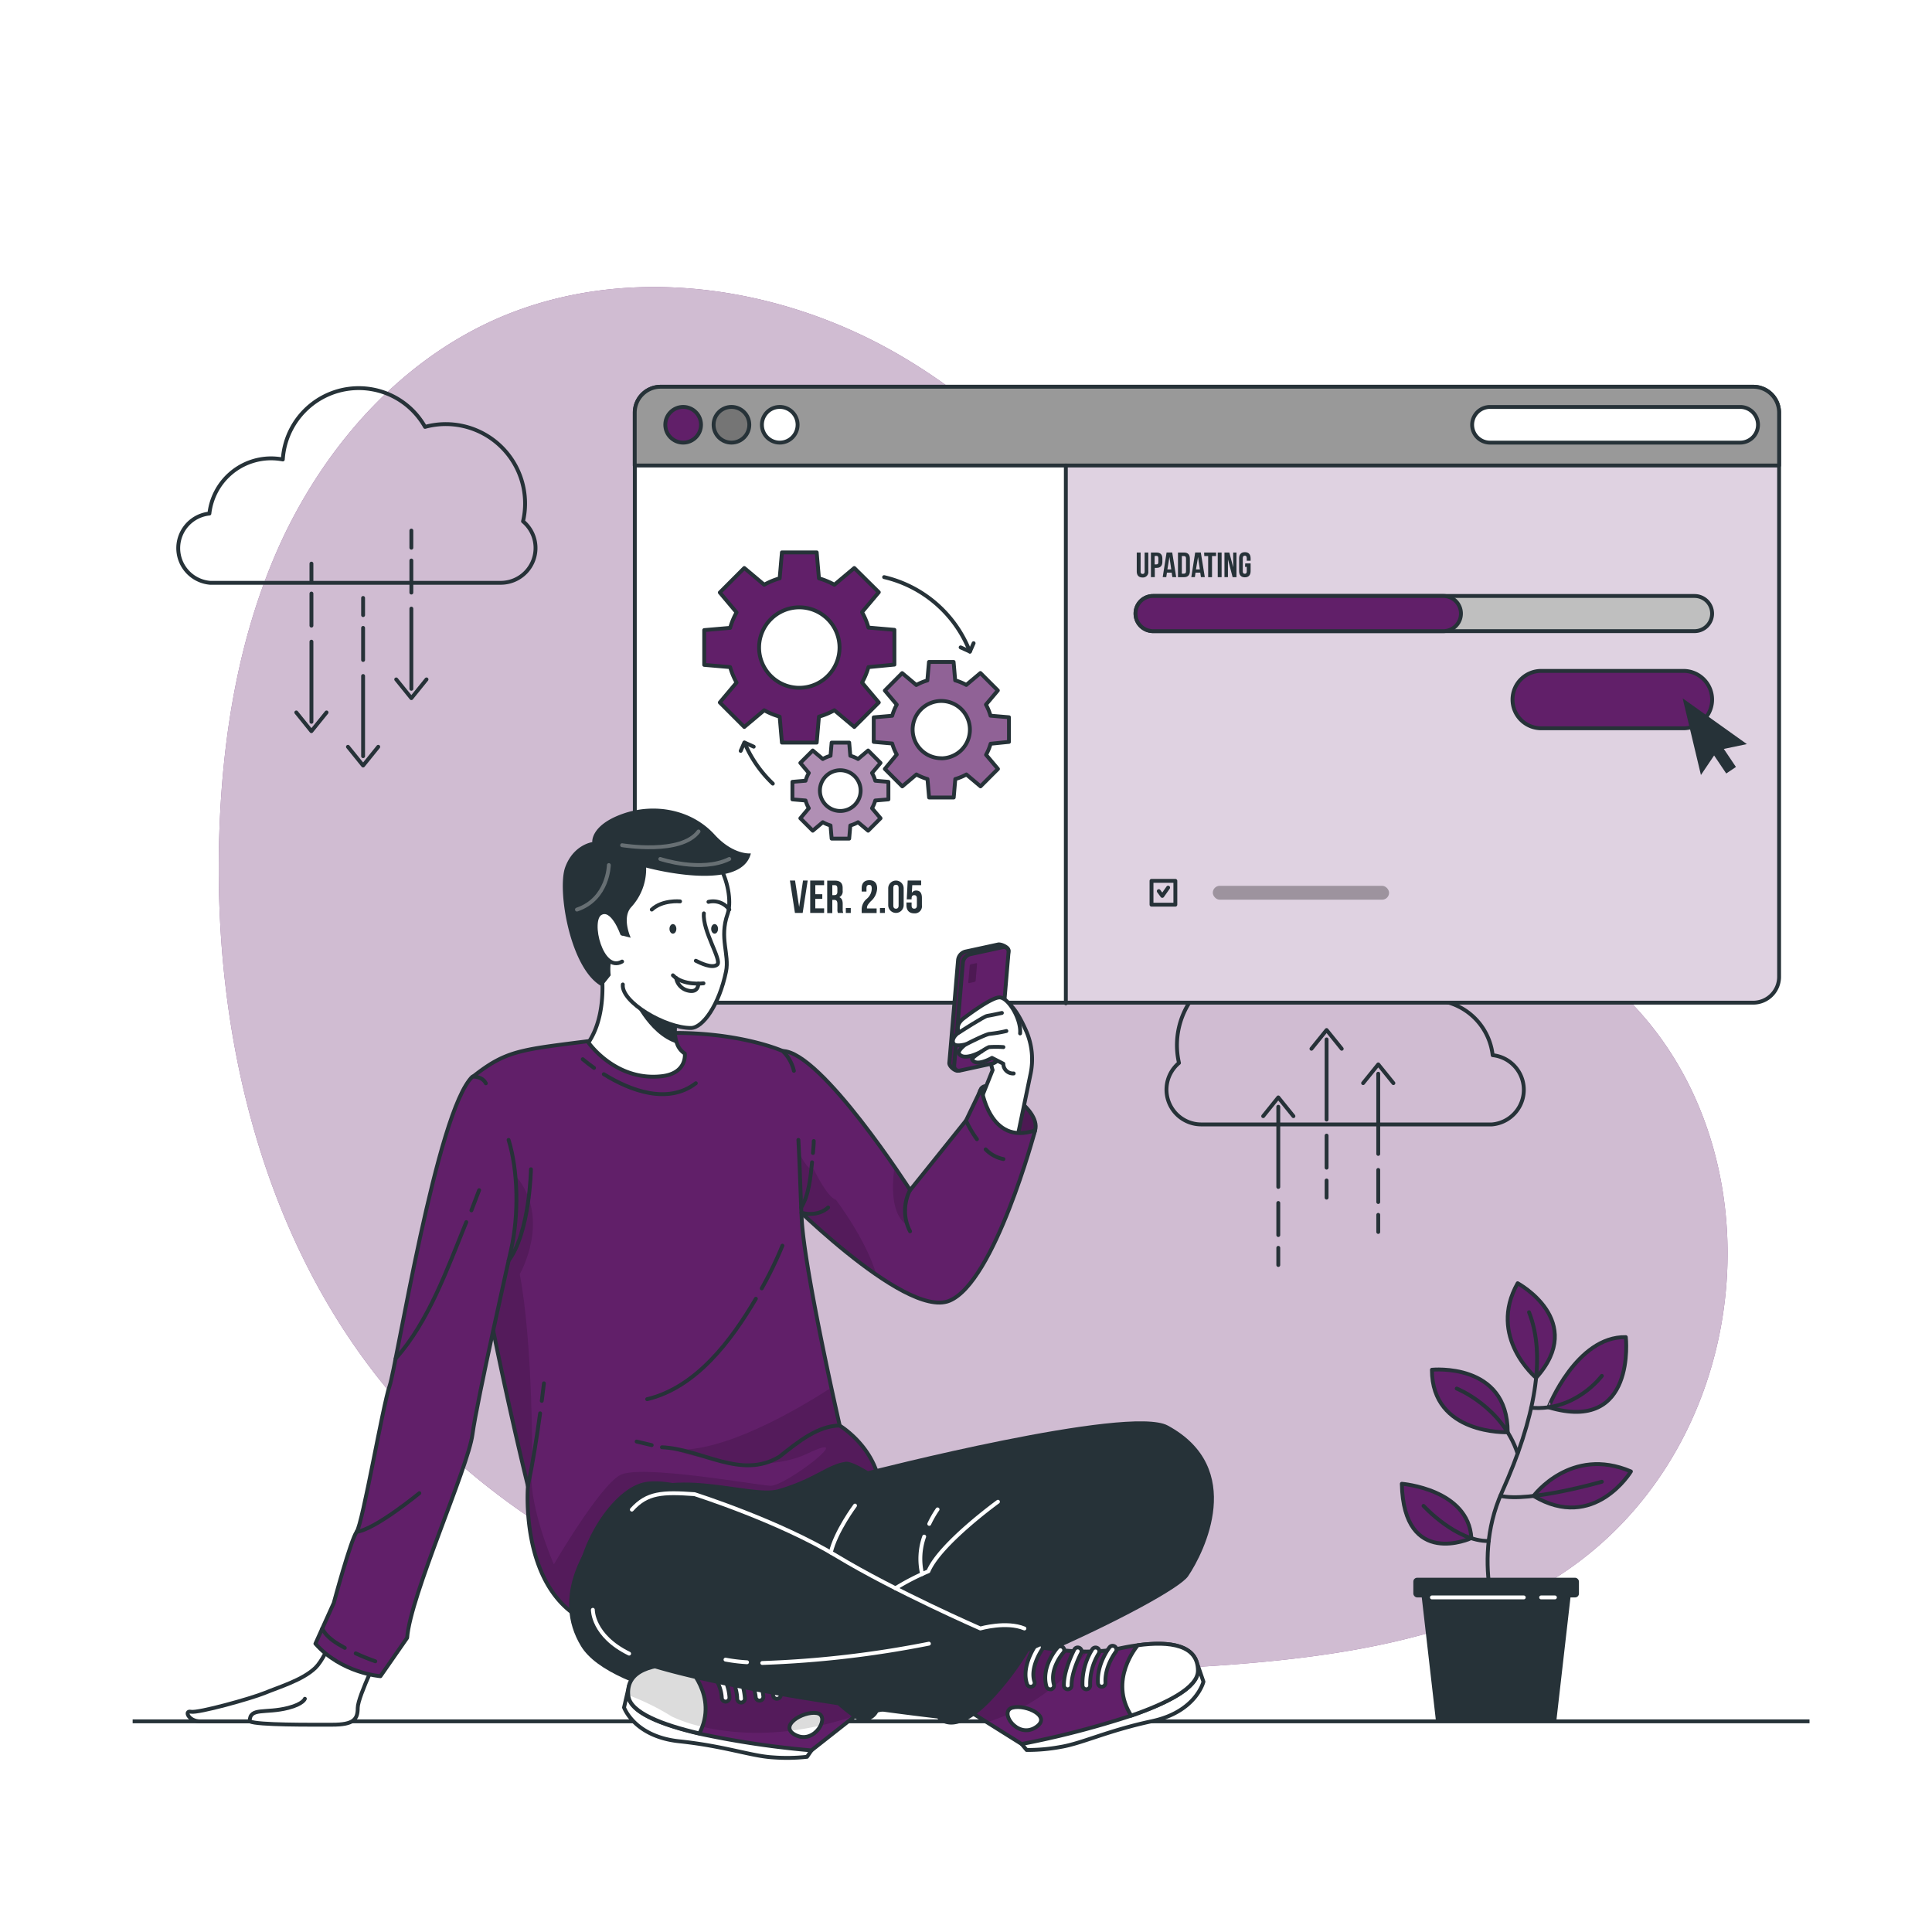 <?xml version="1.0" encoding="UTF-8"?> <svg xmlns="http://www.w3.org/2000/svg" xmlns:xlink="http://www.w3.org/1999/xlink" xmlns:svgjs="http://svgjs.com/svgjs" class="animated" id="freepik_stories-update" viewBox="0 0 500 500" version="1.1"><style>svg#freepik_stories-update:not(.animated) .animable {opacity: 0;}svg#freepik_stories-update.animated #freepik--Interface--inject-77 {animation: 6s Infinite linear floating;animation-delay: 0s;} @keyframes floating { 0% { opacity: 1; transform: translateY(0px); } 50% { transform: translateY(-10px); } 100% { opacity: 1; transform: translateY(0px); } } </style><g id="freepik--background-simple--inject-77" class="animable" style="transform-origin: 251.853px 250.609px;"><g id="elrvdt0vqe72"><path d="M67.93,167.09s-27.88,72,11.3,144.5S199.11,422.39,263.7,455.14s131.66,16.8,163.53-36.84-11.84-91.93-11.9-168.42,11.45-96.74-30-161.36-143.06-78.93-219.9-31S67.93,167.09,67.93,167.09Z" style="fill: rgb(255, 255, 255); opacity: 0.7; transform-origin: 248.588px 250.609px;" class="animable"></path></g><path d="M112.6,91.45a97.3,97.3,0,0,1,13.23-7.7c33.32-15.94,74.22-10.69,106.25,7.72s56,48.5,73.43,81.06c8,14.88,15.09,30.86,27.9,41.86,16.5,14.18,38.79,17.39,58.46,25.11,71.52,28.09,72.34,131.06,9.65,169.51-24.71,15.16-55.23,19.73-83.62,21.85-39.34,2.93-79.39,1.43-117.38-9.19s-73.92-30.83-99.34-61C67.9,321.17,55.07,267.46,56.75,215.83,57.6,189.7,62,163.35,73,139.66,81.93,120.61,95.4,103.35,112.6,91.45Z" style="fill: rgb(97, 31, 105); transform-origin: 251.853px 253.227px;" id="el51kvvcb0i1o" class="animable"></path><g id="els1o1abuw4i"><path d="M112.6,91.45a97.3,97.3,0,0,1,13.23-7.7c33.32-15.94,74.22-10.69,106.25,7.72s56,48.5,73.43,81.06c8,14.88,15.09,30.86,27.9,41.86,16.5,14.18,38.79,17.39,58.46,25.11,71.52,28.09,72.34,131.06,9.65,169.51-24.71,15.16-55.23,19.73-83.62,21.85-39.34,2.93-79.39,1.43-117.38-9.19s-73.92-30.83-99.34-61C67.9,321.17,55.07,267.46,56.75,215.83,57.6,189.7,62,163.35,73,139.66,81.93,120.61,95.4,103.35,112.6,91.45Z" style="fill: rgb(255, 255, 255); opacity: 0.7; transform-origin: 251.853px 253.227px;" class="animable"></path></g></g><g id="freepik--Clouds--inject-77" class="animable" style="transform-origin: 220.245px 213.914px;"><path d="M135.36,134.92a20.14,20.14,0,0,0,.53-4.62,20.54,20.54,0,0,0-20.53-20.54,20.21,20.21,0,0,0-5.36.72,19.69,19.69,0,0,0-36.81,8.43,16.27,16.27,0,0,0-3-.29,16.09,16.09,0,0,0-16,14.29,9,9,0,0,0,.19,17.92H129.7a9,9,0,0,0,5.66-15.91Z" style="fill: none; stroke: rgb(38, 50, 56); stroke-linecap: round; stroke-linejoin: round; transform-origin: 92.361px 125.639px;" id="elwuiqxn60gpk" class="animable"></path><line x1="80.6" y1="166.06" x2="80.6" y2="186.81" style="fill: none; stroke: rgb(38, 50, 56); stroke-linecap: round; stroke-linejoin: round; transform-origin: 80.6px 176.435px;" id="elbu1wgwf7xpe" class="animable"></line><line x1="80.6" y1="153.61" x2="80.6" y2="161.91" style="fill: none; stroke: rgb(38, 50, 56); stroke-linecap: round; stroke-linejoin: round; transform-origin: 80.6px 157.76px;" id="elhdqt81xdp4i" class="animable"></line><line x1="80.6" y1="145.86" x2="80.6" y2="150.3" style="fill: none; stroke: rgb(38, 50, 56); stroke-linecap: round; stroke-linejoin: round; transform-origin: 80.6px 148.08px;" id="el1ge7ezjmroe" class="animable"></line><polyline points="76.68 184.38 80.59 189.23 84.51 184.38" style="fill: none; stroke: rgb(38, 50, 56); stroke-linecap: round; stroke-linejoin: round; transform-origin: 80.595px 186.805px;" id="el32a1vjuy7zy" class="animable"></polyline><line x1="93.97" y1="174.95" x2="93.97" y2="195.7" style="fill: none; stroke: rgb(38, 50, 56); stroke-linecap: round; stroke-linejoin: round; transform-origin: 93.97px 185.325px;" id="elkc9avhoyv5h" class="animable"></line><line x1="93.97" y1="162.5" x2="93.97" y2="170.8" style="fill: none; stroke: rgb(38, 50, 56); stroke-linecap: round; stroke-linejoin: round; transform-origin: 93.97px 166.65px;" id="el4z4u6bj1wr" class="animable"></line><line x1="93.97" y1="154.75" x2="93.97" y2="159.19" style="fill: none; stroke: rgb(38, 50, 56); stroke-linecap: round; stroke-linejoin: round; transform-origin: 93.97px 156.97px;" id="elatbb9r8fiq" class="animable"></line><polyline points="90.05 193.27 93.97 198.12 97.89 193.27" style="fill: none; stroke: rgb(38, 50, 56); stroke-linecap: round; stroke-linejoin: round; transform-origin: 93.97px 195.695px;" id="el9azuib02eeu" class="animable"></polyline><line x1="106.46" y1="157.51" x2="106.46" y2="178.26" style="fill: none; stroke: rgb(38, 50, 56); stroke-linecap: round; stroke-linejoin: round; transform-origin: 106.46px 167.885px;" id="el9i3mx3a9jea" class="animable"></line><line x1="106.46" y1="145.06" x2="106.46" y2="153.36" style="fill: none; stroke: rgb(38, 50, 56); stroke-linecap: round; stroke-linejoin: round; transform-origin: 106.46px 149.21px;" id="el4yj2sfboj1w" class="animable"></line><line x1="106.46" y1="137.31" x2="106.46" y2="141.75" style="fill: none; stroke: rgb(38, 50, 56); stroke-linecap: round; stroke-linejoin: round; transform-origin: 106.46px 139.53px;" id="elvm5hrpw3um" class="animable"></line><polyline points="102.54 175.83 106.46 180.68 110.38 175.83" style="fill: none; stroke: rgb(38, 50, 56); stroke-linecap: round; stroke-linejoin: round; transform-origin: 106.46px 178.255px;" id="el6fi4zcf2h33" class="animable"></polyline><path d="M305.12,275.09a20.54,20.54,0,0,1,25.37-24.44,19.69,19.69,0,0,1,36.81,8.44,16.27,16.27,0,0,1,3-.29,16.09,16.09,0,0,1,16,14.28,9,9,0,0,1-.19,17.92H310.79a9,9,0,0,1-5.67-15.91Z" style="fill: none; stroke: rgb(38, 50, 56); stroke-linecap: round; stroke-linejoin: round; transform-origin: 348.124px 265.81px;" id="eldc61e1pgv17" class="animable"></path><line x1="356.69" y1="298.63" x2="356.69" y2="277.88" style="fill: none; stroke: rgb(38, 50, 56); stroke-linecap: round; stroke-linejoin: round; transform-origin: 356.69px 288.255px;" id="elbff70i5zeia" class="animable"></line><line x1="356.69" y1="311.08" x2="356.69" y2="302.78" style="fill: none; stroke: rgb(38, 50, 56); stroke-linecap: round; stroke-linejoin: round; transform-origin: 356.69px 306.93px;" id="elal09s78duj9" class="animable"></line><line x1="356.69" y1="318.83" x2="356.69" y2="314.4" style="fill: none; stroke: rgb(38, 50, 56); stroke-linecap: round; stroke-linejoin: round; transform-origin: 356.69px 316.615px;" id="elxakjs00m7b" class="animable"></line><polyline points="360.61 280.31 356.69 275.46 352.77 280.31" style="fill: none; stroke: rgb(38, 50, 56); stroke-linecap: round; stroke-linejoin: round; transform-origin: 356.69px 277.885px;" id="elf9so0eyjoc" class="animable"></polyline><line x1="343.32" y1="289.74" x2="343.32" y2="269" style="fill: none; stroke: rgb(38, 50, 56); stroke-linecap: round; stroke-linejoin: round; transform-origin: 343.32px 279.37px;" id="el5klgjqbkc1c" class="animable"></line><line x1="343.32" y1="302.19" x2="343.32" y2="293.89" style="fill: none; stroke: rgb(38, 50, 56); stroke-linecap: round; stroke-linejoin: round; transform-origin: 343.32px 298.04px;" id="el4odoepruwmr" class="animable"></line><line x1="343.32" y1="309.95" x2="343.32" y2="305.51" style="fill: none; stroke: rgb(38, 50, 56); stroke-linecap: round; stroke-linejoin: round; transform-origin: 343.32px 307.73px;" id="elfokgbskld15" class="animable"></line><polyline points="347.24 271.42 343.32 266.57 339.4 271.42" style="fill: none; stroke: rgb(38, 50, 56); stroke-linecap: round; stroke-linejoin: round; transform-origin: 343.32px 268.995px;" id="elj62d1kixii" class="animable"></polyline><line x1="330.82" y1="307.18" x2="330.82" y2="286.43" style="fill: none; stroke: rgb(38, 50, 56); stroke-linecap: round; stroke-linejoin: round; transform-origin: 330.82px 296.805px;" id="elfl7687fskve" class="animable"></line><line x1="330.82" y1="319.63" x2="330.82" y2="311.33" style="fill: none; stroke: rgb(38, 50, 56); stroke-linecap: round; stroke-linejoin: round; transform-origin: 330.82px 315.48px;" id="elrinhakhg1zm" class="animable"></line><line x1="330.82" y1="327.38" x2="330.82" y2="322.94" style="fill: none; stroke: rgb(38, 50, 56); stroke-linecap: round; stroke-linejoin: round; transform-origin: 330.82px 325.16px;" id="elassch7eqd3m" class="animable"></line><polyline points="334.74 288.86 330.82 284.01 326.91 288.86" style="fill: none; stroke: rgb(38, 50, 56); stroke-linecap: round; stroke-linejoin: round; transform-origin: 330.825px 286.435px;" id="elqv00xhjh4x" class="animable"></polyline></g><g id="freepik--Floor--inject-77" class="animable" style="transform-origin: 251.315px 445.48px;"><line x1="34.33" y1="445.48" x2="468.3" y2="445.48" style="fill: none; stroke: rgb(38, 50, 56); stroke-miterlimit: 10; transform-origin: 251.315px 445.48px;" id="elepikaqwxh" class="animable"></line></g><g id="freepik--Plant--inject-77" class="animable" style="transform-origin: 392.435px 388.645px;"><path d="M362.79,384s17.24,1.36,18,14.07C380.75,398.07,363.29,406.11,362.79,384Z" style="fill: rgb(97, 31, 105); stroke: rgb(38, 50, 56); stroke-linecap: round; stroke-linejoin: round; transform-origin: 371.79px 391.748px;" id="el3qmkskonedn" class="animable"></path><path d="M396.89,387.15s9.63-13,25.19-6.34C422.08,380.81,412.58,396.55,396.89,387.15Z" style="fill: rgb(97, 31, 105); stroke: rgb(38, 50, 56); stroke-linecap: round; stroke-linejoin: round; transform-origin: 409.485px 384.527px;" id="elezraecvldip" class="animable"></path><path d="M420.76,346.05s2.77,25-20,18.15C400.73,364.2,408,345.78,420.76,346.05Z" style="fill: rgb(97, 31, 105); stroke: rgb(38, 50, 56); stroke-linecap: round; stroke-linejoin: round; transform-origin: 410.813px 355.718px;" id="elj8nxhcti3ks" class="animable"></path><path d="M392.77,332.1s18,9.73,4.77,24.48C397.54,356.58,384.89,346,392.77,332.1Z" style="fill: rgb(97, 31, 105); stroke: rgb(38, 50, 56); stroke-linecap: round; stroke-linejoin: round; transform-origin: 396.29px 344.34px;" id="elj487vrilj8l" class="animable"></path><path d="M370.58,354.49s19.61-2,19.61,16.17C390.19,370.66,370.58,371.43,370.58,354.49Z" style="fill: rgb(97, 31, 105); stroke: rgb(38, 50, 56); stroke-linecap: round; stroke-linejoin: round; transform-origin: 380.385px 362.545px;" id="elvynwxymwri" class="animable"></path><path d="M389.07,424s-8.94-18.76-.36-37.86,11.48-35.2,7-46.54" style="fill: none; stroke: rgb(38, 50, 56); stroke-linecap: round; stroke-linejoin: round; transform-origin: 391.394px 381.8px;" id="elazdkd7f9z8l" class="animable"></path><path d="M377,359.36s11.75,4.67,15.75,16.78" style="fill: none; stroke: rgb(38, 50, 56); stroke-linecap: round; stroke-linejoin: round; transform-origin: 384.875px 367.75px;" id="elxttyevdrj3j" class="animable"></path><path d="M414.56,356.07s-6.79,9.25-18.29,8.25" style="fill: none; stroke: rgb(38, 50, 56); stroke-linecap: round; stroke-linejoin: round; transform-origin: 405.415px 360.233px;" id="elgitdma0bdu4" class="animable"></path><path d="M414.56,383.47s-18.81,5.42-26.28,3.65" style="fill: none; stroke: rgb(38, 50, 56); stroke-linecap: round; stroke-linejoin: round; transform-origin: 401.42px 385.473px;" id="el07lc02f76dn3" class="animable"></path><path d="M368.41,389.72s8.41,9.23,16.86,9.09" style="fill: none; stroke: rgb(38, 50, 56); stroke-linecap: round; stroke-linejoin: round; transform-origin: 376.84px 394.266px;" id="eljmjn6e2d7cp" class="animable"></path><polygon points="367.46 409.12 406.93 409.12 402.8 445.19 371.6 445.19 367.46 409.12" style="fill: rgb(38, 50, 56); transform-origin: 387.195px 427.155px;" id="elly4crd7xdsr" class="animable"></polygon><rect x="365.77" y="408.32" width="42.86" height="5.09" rx="0.99" style="fill: rgb(38, 50, 56); transform-origin: 387.2px 410.865px;" id="els27y8bg8pps" class="animable"></rect><line x1="370.58" y1="413.41" x2="394.35" y2="413.41" style="fill: none; stroke: rgb(255, 255, 255); stroke-linecap: round; stroke-linejoin: round; transform-origin: 382.465px 413.41px;" id="elxtm1r33b3e7" class="animable"></line><line x1="398.84" y1="413.41" x2="402.41" y2="413.41" style="fill: none; stroke: rgb(255, 255, 255); stroke-linecap: round; stroke-linejoin: round; transform-origin: 400.625px 413.41px;" id="elprt3wk25eqf" class="animable"></line></g><g id="freepik--Interface--inject-77" class="animable animator-active" style="transform-origin: 312.35px 179.87px;"><path d="M460.43,106.79v146a6.7,6.7,0,0,1-6.7,6.7H171a6.71,6.71,0,0,1-6.71-6.7v-146a6.71,6.71,0,0,1,6.71-6.7H453.73A6.7,6.7,0,0,1,460.43,106.79Z" style="fill: rgb(255, 255, 255); transform-origin: 312.36px 179.79px;" id="el37qu1v1336u" class="animable"></path><g style="clip-path: url(&quot;#freepik--clip-path--inject-77&quot;); transform-origin: 368.135px 187.02px;" id="els1opkfpepf" class="animable"><g id="eld3ve9bacjbd"><path d="M460.43,114.55V252.82a6.7,6.7,0,0,1-6.7,6.7H275.84v-145Z" style="fill: rgb(97, 31, 105); opacity: 0.2; transform-origin: 368.135px 187.02px;" class="animable"></path></g></g><path d="M460.43,106.79v146a6.7,6.7,0,0,1-6.7,6.7H171a6.71,6.71,0,0,1-6.71-6.7v-146a6.71,6.71,0,0,1,6.71-6.7H453.73A6.7,6.7,0,0,1,460.43,106.79Z" style="fill: none; stroke: rgb(38, 50, 56); stroke-linecap: round; stroke-linejoin: round; transform-origin: 312.36px 179.79px;" id="elkpszz002szn" class="animable"></path><path d="M435.66,173.63H398.87a7.43,7.43,0,0,0-7.43,7.43h0a7.43,7.43,0,0,0,7.43,7.42h36.79a7.42,7.42,0,0,0,7.43-7.42h0A7.42,7.42,0,0,0,435.66,173.63Z" style="fill: rgb(97, 31, 105); stroke: rgb(38, 50, 56); stroke-linecap: round; stroke-linejoin: round; transform-origin: 417.265px 181.055px;" id="elx41xvywanpl" class="animable"></path><path d="M460.43,106.79v13.68H164.27V106.79a6.71,6.71,0,0,1,6.71-6.7H453.73A6.7,6.7,0,0,1,460.43,106.79Z" style="fill: rgb(153, 153, 153); stroke: rgb(38, 50, 56); stroke-linecap: round; stroke-linejoin: round; transform-origin: 312.35px 110.28px;" id="elj5fiqy6bhxk" class="animable"></path><circle cx="176.8" cy="109.93" r="4.62" style="fill: rgb(97, 31, 105); stroke: rgb(38, 50, 56); stroke-linecap: round; stroke-linejoin: round; transform-origin: 176.8px 109.93px;" id="el9gjv7wda8q8" class="animable"></circle><circle cx="189.3" cy="109.93" r="4.62" style="fill: rgb(117, 117, 117); stroke: rgb(38, 50, 56); stroke-linecap: round; stroke-linejoin: round; transform-origin: 189.3px 109.93px;" id="elfuct1v8kyf" class="animable"></circle><circle cx="201.8" cy="109.93" r="4.62" style="fill: rgb(255, 255, 255); stroke: rgb(38, 50, 56); stroke-linecap: round; stroke-linejoin: round; transform-origin: 201.8px 109.93px;" id="eleg9gjs0o2gr" class="animable"></circle><line x1="275.84" y1="120.47" x2="275.84" y2="259.65" style="fill: none; stroke: rgb(38, 50, 56); stroke-linecap: round; stroke-linejoin: round; transform-origin: 275.84px 190.06px;" id="el8416icw6y0t" class="animable"></line><path d="M450.35,114.55H385.6a4.62,4.62,0,0,1-4.61-4.62h0a4.62,4.62,0,0,1,4.61-4.61h64.75a4.62,4.62,0,0,1,4.62,4.61h0A4.62,4.62,0,0,1,450.35,114.55Z" style="fill: rgb(255, 255, 255); stroke: rgb(38, 50, 56); stroke-linecap: round; stroke-linejoin: round; transform-origin: 417.98px 109.935px;" id="ellvqumh5an7" class="animable"></path><path d="M438.54,163.34H298.42a4.55,4.55,0,0,1-4.55-4.55h0a4.55,4.55,0,0,1,4.55-4.55H438.54a4.55,4.55,0,0,1,4.55,4.55h0A4.55,4.55,0,0,1,438.54,163.34Z" style="fill: rgb(191, 191, 191); stroke: rgb(38, 50, 56); stroke-miterlimit: 10; transform-origin: 368.48px 158.79px;" id="eltkwmw40inxo" class="animable"></path><path d="M373.54,163.34H298.42a4.55,4.55,0,0,1-4.55-4.55h0a4.55,4.55,0,0,1,4.55-4.55h75.12a4.55,4.55,0,0,1,4.55,4.55h0A4.55,4.55,0,0,1,373.54,163.34Z" style="fill: rgb(97, 31, 105); stroke: rgb(38, 50, 56); stroke-linecap: round; stroke-linejoin: round; transform-origin: 335.98px 158.79px;" id="el508l5560tfs" class="animable"></path><rect x="298.01" y="227.96" width="6.17" height="6.17" style="fill: none; stroke: rgb(38, 50, 56); stroke-linecap: round; stroke-linejoin: round; transform-origin: 301.095px 231.045px;" id="el6v1h9a3z1dd" class="animable"></rect><polyline points="299.89 230.62 300.8 231.86 302.31 229.71" style="fill: none; stroke: rgb(38, 50, 56); stroke-linecap: round; stroke-linejoin: round; transform-origin: 301.1px 230.785px;" id="elunzcog3cfrk" class="animable"></polyline><g id="elnsa4i4u0ckp"><rect x="313.87" y="229.25" width="45.62" height="3.59" rx="1.8" style="opacity: 0.3; transform-origin: 336.68px 231.045px;" class="animable"></rect></g><path d="M206.82,234.73h0l1-6.85h1.21l-1.3,8.39h-2l-1.3-8.39h1.33Z" style="fill: rgb(38, 50, 56); transform-origin: 206.73px 232.075px;" id="elhz0odj5tzjn" class="animable"></path><path d="M211,231.42h1.81v1.2H211v2.46h2.28v1.19h-3.6v-8.39h3.6v1.2H211Z" style="fill: rgb(38, 50, 56); transform-origin: 211.48px 232.075px;" id="el6o1ta78wlkl" class="animable"></path><path d="M216.84,236.27a2.57,2.57,0,0,1-.12-1v-1.32c0-.77-.27-1.06-.87-1.06h-.45v3.41h-1.32v-8.39h2c1.37,0,2,.64,2,1.93v.66a1.65,1.65,0,0,1-.87,1.69v0c.66.27.88.89.88,1.77v1.3a2.48,2.48,0,0,0,.14,1Zm-1.44-7.19v2.58h.51c.5,0,.8-.22.8-.89v-.83c0-.6-.21-.86-.68-.86Z" style="fill: rgb(38, 50, 56); transform-origin: 216.155px 232.105px;" id="els2l1inly5cj" class="animable"></path><path d="M220.18,235v1.27H218.9V235Z" style="fill: rgb(38, 50, 56); transform-origin: 219.54px 235.635px;" id="el35bffrzhy2v" class="animable"></path><path d="M224.93,229c-.42,0-.69.23-.69.83v.9H223v-.82c0-1.34.67-2.11,2-2.11s2,.77,2,2.11a4.63,4.63,0,0,1-1.63,3.33c-.78.84-1,1.23-1,1.68a1.09,1.09,0,0,0,0,.18h2.5v1.19H223v-1a3.63,3.63,0,0,1,1.31-2.67,3.54,3.54,0,0,0,1.3-2.63C225.61,229.19,225.35,229,224.93,229Z" style="fill: rgb(38, 50, 56); transform-origin: 225px 232.045px;" id="elohcdzhfc56l" class="animable"></path><path d="M229,235v1.27h-1.27V235Z" style="fill: rgb(38, 50, 56); transform-origin: 228.365px 235.635px;" id="el2jmdnq7k21s" class="animable"></path><path d="M229.87,229.89a2,2,0,1,1,4,0v4.37a2,2,0,1,1-4,0Zm1.32,4.45c0,.6.27.83.68.83s.69-.23.69-.83v-4.53c0-.6-.27-.83-.69-.83s-.68.23-.68.83Z" style="fill: rgb(38, 50, 56); transform-origin: 231.87px 232.075px;" id="elx5di24352zm" class="animable"></path><path d="M235.92,233.56v.78c0,.6.26.82.68.82s.69-.22.69-.82V232.5c0-.6-.27-.83-.69-.83s-.68.23-.68.83v.25h-1.25l.24-4.87h3.48v1.2h-2.3l-.11,2h0a1.25,1.25,0,0,1,1.14-.61c1,0,1.47.68,1.47,1.92v1.87a1.84,1.84,0,0,1-2,2.11c-1.3,0-2-.77-2-2.11v-.7Z" style="fill: rgb(38, 50, 56); transform-origin: 236.601px 232.129px;" id="el9567pdydkb" class="animable"></path><path d="M200,202.8a31.52,31.52,0,0,1-7.31-10.56" style="fill: none; stroke: rgb(38, 50, 56); stroke-linecap: round; stroke-linejoin: round; transform-origin: 196.345px 197.52px;" id="elfweg2emhgc8" class="animable"></path><path d="M228.81,149.36A31.51,31.51,0,0,1,251,168.63" style="fill: none; stroke: rgb(38, 50, 56); stroke-linecap: round; stroke-linejoin: round; transform-origin: 239.905px 158.995px;" id="elvmda5diley8" class="animable"></path><path d="M231.47,172v-9l-6.72-.58a18.2,18.2,0,0,0-1.66-4l4.34-5.15L221.09,147l-5.15,4.33a18.91,18.91,0,0,0-4-1.66l-.58-6.71h-9l-.58,6.71a18.49,18.49,0,0,0-4,1.66L192.62,147l-6.33,6.34,4.33,5.15a18.7,18.7,0,0,0-1.66,4l-6.71.58v9l6.71.58a18.7,18.7,0,0,0,1.66,4l-4.33,5.15,6.33,6.34,5.16-4.33a18.49,18.49,0,0,0,4,1.66l.58,6.71h9l.58-6.71a18.91,18.91,0,0,0,4-1.66l5.15,4.33,6.34-6.34-4.34-5.15a18.2,18.2,0,0,0,1.66-4ZM206.86,178a10.41,10.41,0,1,1,10.41-10.41A10.42,10.42,0,0,1,206.86,178Z" style="fill: rgb(97, 31, 105); stroke: rgb(38, 50, 56); stroke-linecap: round; stroke-linejoin: round; transform-origin: 206.86px 167.57px;" id="el0hddpgljvuke" class="animable"></path><path d="M261.12,192v-6.37l-4.78-.41a13.64,13.64,0,0,0-1.18-2.87l3.08-3.66-4.51-4.51-3.66,3.08a13.64,13.64,0,0,0-2.87-1.18l-.41-4.77h-6.37L240,176.1a13.78,13.78,0,0,0-2.86,1.18l-3.66-3.08L229,178.71l3.08,3.66a13.64,13.64,0,0,0-1.18,2.87l-4.78.41V192l4.78.42a13.78,13.78,0,0,0,1.18,2.86L229,199l4.51,4.51,3.66-3.08a13.26,13.26,0,0,0,2.86,1.18l.42,4.78h6.37l.41-4.78a13.13,13.13,0,0,0,2.87-1.18l3.66,3.08,4.51-4.51-3.08-3.66a13.78,13.78,0,0,0,1.18-2.86Zm-17.52,4.23a7.41,7.41,0,1,1,7.41-7.41A7.41,7.41,0,0,1,243.6,196.25Z" style="fill: rgb(97, 31, 105); transform-origin: 243.62px 188.85px;" id="elm99cit1a1u" class="animable"></path><g style="clip-path: url(&quot;#freepik--clip-path-2--inject-77&quot;); transform-origin: 243.62px 188.85px;" id="elwa5xv3mzwjl" class="animable"><g id="elh64q53c16k"><path d="M261.12,192v-6.37l-4.78-.41a13.64,13.64,0,0,0-1.18-2.87l3.08-3.66-4.51-4.51-3.66,3.08a13.64,13.64,0,0,0-2.87-1.18l-.41-4.77h-6.37L240,176.1a13.78,13.78,0,0,0-2.86,1.18l-3.66-3.08L229,178.71l3.08,3.66a13.64,13.64,0,0,0-1.18,2.87l-4.78.41V192l4.78.42a13.78,13.78,0,0,0,1.18,2.86L229,199l4.51,4.51,3.66-3.08a13.26,13.26,0,0,0,2.86,1.18l.42,4.78h6.37l.41-4.78a13.13,13.13,0,0,0,2.87-1.18l3.66,3.08,4.51-4.51-3.08-3.66a13.78,13.78,0,0,0,1.18-2.86Zm-17.52,4.23a7.41,7.41,0,1,1,7.41-7.41A7.41,7.41,0,0,1,243.6,196.25Z" style="fill: rgb(255, 255, 255); opacity: 0.3; transform-origin: 243.62px 188.85px;" class="animable"></path></g></g><path d="M261.12,192v-6.37l-4.78-.41a13.64,13.64,0,0,0-1.18-2.87l3.08-3.66-4.51-4.51-3.66,3.08a13.64,13.64,0,0,0-2.87-1.18l-.41-4.77h-6.37L240,176.1a13.78,13.78,0,0,0-2.86,1.18l-3.66-3.08L229,178.71l3.08,3.66a13.64,13.64,0,0,0-1.18,2.87l-4.78.41V192l4.78.42a13.78,13.78,0,0,0,1.18,2.86L229,199l4.51,4.51,3.66-3.08a13.26,13.26,0,0,0,2.86,1.18l.42,4.78h6.37l.41-4.78a13.13,13.13,0,0,0,2.87-1.18l3.66,3.08,4.51-4.51-3.08-3.66a13.78,13.78,0,0,0,1.18-2.86Zm-17.52,4.23a7.41,7.41,0,1,1,7.41-7.41A7.41,7.41,0,0,1,243.6,196.25Z" style="fill: none; stroke: rgb(38, 50, 56); stroke-linecap: round; stroke-linejoin: round; transform-origin: 243.62px 188.85px;" id="ellxqnzmynrq" class="animable"></path><path d="M229.92,206.88v-4.54l-3.4-.29a9.13,9.13,0,0,0-.84-2l2.2-2.61-3.21-3.21-2.61,2.2a9.13,9.13,0,0,0-2-.84l-.29-3.4h-4.54l-.29,3.4a9.13,9.13,0,0,0-2,.84l-2.6-2.2-3.21,3.21,2.19,2.61a9.13,9.13,0,0,0-.84,2l-3.4.29v4.54l3.4.29a9.13,9.13,0,0,0,.84,2l-2.19,2.6,3.21,3.21,2.6-2.19a9.13,9.13,0,0,0,2,.84l.29,3.4h4.54l.29-3.4a9.13,9.13,0,0,0,2-.84l2.61,2.19,3.21-3.21-2.2-2.6a9.13,9.13,0,0,0,.84-2Zm-12.46,3a5.27,5.27,0,1,1,5.27-5.27A5.27,5.27,0,0,1,217.46,209.88Z" style="fill: rgb(97, 31, 105); transform-origin: 217.5px 204.61px;" id="eln2ktj8ushb" class="animable"></path><g style="clip-path: url(&quot;#freepik--clip-path-3--inject-77&quot;); transform-origin: 217.5px 204.61px;" id="el78jvgs65fw" class="animable"><g id="el41ljqg3uiwd"><path d="M229.92,206.88v-4.54l-3.4-.29a9.13,9.13,0,0,0-.84-2l2.2-2.61-3.21-3.21-2.61,2.2a9.13,9.13,0,0,0-2-.84l-.29-3.4h-4.54l-.29,3.4a9.13,9.13,0,0,0-2,.84l-2.6-2.2-3.21,3.21,2.19,2.61a9.13,9.13,0,0,0-.84,2l-3.4.29v4.54l3.4.29a9.13,9.13,0,0,0,.84,2l-2.19,2.6,3.21,3.21,2.6-2.19a9.13,9.13,0,0,0,2,.84l.29,3.4h4.54l.29-3.4a9.13,9.13,0,0,0,2-.84l2.61,2.19,3.21-3.21-2.2-2.6a9.13,9.13,0,0,0,.84-2Zm-12.46,3a5.27,5.27,0,1,1,5.27-5.27A5.27,5.27,0,0,1,217.46,209.88Z" style="fill: rgb(255, 255, 255); opacity: 0.5; transform-origin: 217.5px 204.61px;" class="animable"></path></g></g><path d="M229.92,206.88v-4.54l-3.4-.29a9.13,9.13,0,0,0-.84-2l2.2-2.61-3.21-3.21-2.61,2.2a9.13,9.13,0,0,0-2-.84l-.29-3.4h-4.54l-.29,3.4a9.13,9.13,0,0,0-2,.84l-2.6-2.2-3.21,3.21,2.19,2.61a9.13,9.13,0,0,0-.84,2l-3.4.29v4.54l3.4.29a9.13,9.13,0,0,0,.84,2l-2.19,2.6,3.21,3.21,2.6-2.19a9.13,9.13,0,0,0,2,.84l.29,3.4h4.54l.29-3.4a9.13,9.13,0,0,0,2-.84l2.61,2.19,3.21-3.21-2.2-2.6a9.13,9.13,0,0,0,.84-2Zm-12.46,3a5.27,5.27,0,1,1,5.27-5.27A5.27,5.27,0,0,1,217.46,209.88Z" style="fill: none; stroke: rgb(38, 50, 56); stroke-linecap: round; stroke-linejoin: round; transform-origin: 217.5px 204.61px;" id="elbcydoi70odm" class="animable"></path><polyline points="248.61 167.54 251.02 168.63 251.97 166.46" style="fill: none; stroke: rgb(38, 50, 56); stroke-linecap: round; stroke-linejoin: round; transform-origin: 250.29px 167.545px;" id="elos9k1ooo32a" class="animable"></polyline><polyline points="195.06 193.24 192.64 192.15 191.69 194.33" style="fill: none; stroke: rgb(38, 50, 56); stroke-linecap: round; stroke-linejoin: round; transform-origin: 193.375px 193.24px;" id="elc275tlyx71s" class="animable"></polyline><path d="M295.19,143v4.91c0,.46.2.62.52.62s.52-.16.52-.62V143h.95v4.85a1.4,1.4,0,0,1-1.5,1.6c-1,0-1.49-.58-1.49-1.6V143Z" style="fill: rgb(38, 50, 56); transform-origin: 295.693px 146.227px;" id="elxb345960grh" class="animable"></path><path d="M300.82,144.56v.83c0,1-.49,1.58-1.49,1.58h-.47v2.39h-1V143h1.47C300.33,143,300.82,143.55,300.82,144.56Zm-2-.66v2.16h.47c.32,0,.49-.15.49-.6v-1c0-.45-.17-.6-.49-.6Z" style="fill: rgb(38, 50, 56); transform-origin: 299.34px 146.18px;" id="elaraap5r6m3j" class="animable"></path><path d="M304.4,149.36h-1l-.17-1.16H302l-.17,1.16h-.92l1-6.37h1.46Zm-2.28-2h1l-.47-3.22h0Z" style="fill: rgb(38, 50, 56); transform-origin: 302.655px 146.175px;" id="el9fzky53bmj8" class="animable"></path><path d="M304.86,143h1.59c1,0,1.49.56,1.49,1.57v3.22c0,1-.49,1.58-1.49,1.58h-1.59Zm1,.91v4.55h.57c.32,0,.51-.17.51-.62v-3.31c0-.46-.19-.62-.51-.62Z" style="fill: rgb(38, 50, 56); transform-origin: 306.4px 146.185px;" id="el71l8q7jn3v" class="animable"></path><path d="M311.8,149.36h-1l-.17-1.16h-1.23l-.17,1.16h-.92l1-6.37h1.46Zm-2.28-2h1l-.47-3.22h0Z" style="fill: rgb(38, 50, 56); transform-origin: 310.055px 146.175px;" id="elpv3us468ee" class="animable"></path><path d="M311.63,143h3.09v.91h-1.05v5.46h-1V143.9h-1Z" style="fill: rgb(38, 50, 56); transform-origin: 313.175px 146.185px;" id="elat0z7j4bejk" class="animable"></path><path d="M315.15,143h1v6.37h-1Z" style="fill: rgb(38, 50, 56); transform-origin: 315.65px 146.185px;" id="elh0wblb0xt3c" class="animable"></path><path d="M317.79,144.75h0v4.61h-.9V143h1.26l1,3.81h0V143H320v6.37h-1Z" style="fill: rgb(38, 50, 56); transform-origin: 318.445px 146.185px;" id="elriqb66vdubl" class="animable"></path><path d="M322.26,145.81h1.4v2c0,1-.51,1.6-1.49,1.6s-1.49-.58-1.49-1.6v-3.31c0-1,.51-1.6,1.49-1.6s1.49.58,1.49,1.6v.62h-1v-.68c0-.46-.2-.63-.51-.63s-.52.17-.52.63v3.43c0,.46.2.62.52.62s.51-.16.51-.62v-1.17h-.45Z" style="fill: rgb(38, 50, 56); transform-origin: 322.17px 146.155px;" id="el3v9evzb3pku" class="animable"></path><polygon points="452.09 192.57 435.47 180.72 440.2 200.57 443.61 195.51 446.75 200.18 449.26 198.49 446.12 193.82 452.09 192.57" style="fill: rgb(38, 50, 56); transform-origin: 443.78px 190.645px;" id="elogeiswbfiwb" class="animable"></polygon></g><g id="freepik--Character--inject-77" class="animable" style="transform-origin: 181.359px 332.103px;"><path d="M254,281.64c2.05-2.89,15.55,5.15,13.89,10.86s-7.06,5.09-10.22,2.06S251.81,284.73,254,281.64Z" style="fill: rgb(97, 31, 105); transform-origin: 260.618px 288.931px;" id="el8x828z2vvl" class="animable"></path><g style="clip-path: url(&quot;#freepik--clip-path-4--inject-77&quot;); transform-origin: 260.618px 288.931px;" id="elpk179pak7z" class="animable"><g id="elq2jq1q82ib"><path d="M254,281.64c2.05-2.89,15.55,5.15,13.89,10.86s-7.06,5.09-10.22,2.06S251.81,284.73,254,281.64Z" style="fill-opacity: 0.7; opacity: 0.3; transform-origin: 260.618px 288.931px;" class="animable"></path></g></g><path d="M254,281.64c2.05-2.89,15.55,5.15,13.89,10.86s-7.06,5.09-10.22,2.06S251.81,284.73,254,281.64Z" style="fill: none; stroke: rgb(38, 50, 56); stroke-linecap: round; stroke-linejoin: round; transform-origin: 260.618px 288.931px;" id="elqy074cd2e0f" class="animable"></path><path d="M260.41,259.47s2,0,5.32,7.71a18.32,18.32,0,0,1,1,10.64l-4.87,23.47L250,294.16l6.89-17.22S253.28,265.81,260.41,259.47Z" style="fill: rgb(255, 255, 255); stroke: rgb(38, 50, 56); stroke-linecap: round; stroke-linejoin: round; transform-origin: 258.552px 280.38px;" id="elxhrzi185yrp" class="animable"></path><path d="M255.61,274.57l-7.6,2.52c-.81.21-2.4-1.13-2.33-2l2.26-26.58a2.54,2.54,0,0,1,1.89-2.24l8.43-1.83c.8-.21,2.83.75,2.76,1.58l-3.51,26.27A2.55,2.55,0,0,1,255.61,274.57Z" style="fill: rgb(97, 31, 105); transform-origin: 253.35px 260.761px;" id="elmowtow1igl" class="animable"></path><g style="clip-path: url(&quot;#freepik--clip-path-5--inject-77&quot;); transform-origin: 253.35px 260.761px;" id="el7up7q47lbt6" class="animable"><g id="elbq8mr5u9y4l"><path d="M255.61,274.57l-7.6,2.52c-.81.21-2.4-1.13-2.33-2l2.26-26.58a2.54,2.54,0,0,1,1.89-2.24l8.43-1.83c.8-.21,2.83.75,2.76,1.58l-3.51,26.27A2.55,2.55,0,0,1,255.61,274.57Z" style="fill-opacity: 0.7; opacity: 0.3; transform-origin: 253.35px 260.761px;" class="animable"></path></g></g><path d="M255.61,274.57l-7.6,2.52c-.81.21-2.4-1.13-2.33-2l2.26-26.58a2.54,2.54,0,0,1,1.89-2.24l8.43-1.83c.8-.21,2.83.75,2.76,1.58l-3.51,26.27A2.55,2.55,0,0,1,255.61,274.57Z" style="fill: none; stroke: rgb(38, 50, 56); stroke-linecap: round; stroke-linejoin: round; transform-origin: 253.35px 260.761px;" id="el1ctm1tir4rc" class="animable"></path><path d="M256.86,275.23l-8.42,1.83a1.21,1.21,0,0,1-1.5-1.27l2.25-26.59a2.54,2.54,0,0,1,1.9-2.24l8.42-1.83a1.21,1.21,0,0,1,1.5,1.27L258.76,273A2.54,2.54,0,0,1,256.86,275.23Z" style="fill: rgb(97, 31, 105); stroke: rgb(38, 50, 56); stroke-linecap: round; stroke-linejoin: round; transform-origin: 253.975px 261.095px;" id="elp0pkksj43kl" class="animable"></path><g id="elq8v6qnaufab"><path d="M252.19,254.12l-1.36.3a.2.2,0,0,1-.24-.21l.37-4.28a.41.41,0,0,1,.3-.37l1.36-.29a.19.19,0,0,1,.24.2l-.36,4.29A.42.42,0,0,1,252.19,254.12Z" style="fill-opacity: 0.7; opacity: 0.3; transform-origin: 251.725px 251.844px;" class="animable"></path></g><path d="M264,267.45c.33-3.73-3.06-9.32-5.32-9.32s-9.13,5.29-9.13,5.29c-2.65,1.93-1.34,3.76-1.34,3.76-1.56,1-2,2.43-1.28,3.08s3,0,3,0-2.28,1.67-1.71,2.48c1.34,1.94,5.76-.61,5.76-.61s-2.56,1.69-2.42,2c1,2.11,5.16-.35,5.16-.35l2.94,1.51a2.51,2.51,0,0,0,2.68,2.52" style="fill: rgb(255, 255, 255); stroke: rgb(38, 50, 56); stroke-linecap: round; stroke-linejoin: round; transform-origin: 255.308px 267.973px;" id="elzqykdlwk13p" class="animable"></path><path d="M248.25,267.18s6.43-4.16,7.25-4.27,3.79-.76,3.79-.76" style="fill: rgb(255, 255, 255); stroke: rgb(38, 50, 56); stroke-linecap: round; stroke-linejoin: round; transform-origin: 253.77px 264.665px;" id="elf4f51575zw9" class="animable"></path><path d="M250,270.26s5.23-2.7,6.19-2.7a35.82,35.82,0,0,0,4.26-.73" style="fill: rgb(255, 255, 255); stroke: rgb(38, 50, 56); stroke-linecap: round; stroke-linejoin: round; transform-origin: 255.225px 268.545px;" id="eld6l02gh32pi" class="animable"></path><path d="M254,272.13a12.64,12.64,0,0,1,1.93-1.14,25.76,25.76,0,0,1,3.75,0" style="fill: rgb(255, 255, 255); stroke: rgb(38, 50, 56); stroke-linecap: round; stroke-linejoin: round; transform-origin: 256.84px 271.526px;" id="eld8zkpi75b8g" class="animable"></path><path d="M202.55,272c10,.15,33,36,33,36L250,290l4-8.34s2,15,13.89,10.86c0,0-10.47,39.38-22.22,44.13S201.34,308,201.34,308Z" style="fill: rgb(97, 31, 105); transform-origin: 234.615px 304.556px;" id="el07b331k1i4um" class="animable"></path><g style="clip-path: url(&quot;#freepik--clip-path-6--inject-77&quot;); transform-origin: 219.53px 314.07px;" id="elavae66rxeiq" class="animable"><g id="el8hc3ltrfrlo"><path d="M203.37,310c4.13,4.05,13.91,13.31,23.44,19.88-2.8-9.37-10.47-19.35-10.47-19.35-2.38-.79-5.74-7.92-5.74-7.92-1.58.6-3.82-4.35-3.82-4.35C204.94,299.82,203.91,304.43,203.37,310Z" style="fill-opacity: 0.7; opacity: 0.2; transform-origin: 215.09px 314.07px;" class="animable"></path></g><g id="el0gfgayc1o84"><path d="M234.86,317.15a22.72,22.72,0,0,1,.83-9.4l-.17.22s-1.56-2.43-4-6C230.83,306.61,230.5,314.39,234.86,317.15Z" style="fill-opacity: 0.7; opacity: 0.2; transform-origin: 233.4px 309.56px;" class="animable"></path></g></g><path d="M202.55,272c10,.15,33,36,33,36L250,290l4-8.34s2,15,13.89,10.86c0,0-10.47,39.38-22.22,44.13S201.34,308,201.34,308Z" style="fill: none; stroke: rgb(38, 50, 56); stroke-linecap: round; stroke-linejoin: round; transform-origin: 234.615px 304.556px;" id="el3o3mbofjkax" class="animable"></path><path d="M98.91,426.25S92.58,439,92.58,442s-1.06,4.35-6.6,4.35-19.25.12-21.36-.86H51.8c-3,0-4.22-2.88-2.38-2.49s15.45-3.37,19.15-4.89,9.78-3.32,13.06-6.49,7.25-15,7.25-15Z" style="fill: rgb(255, 255, 255); stroke: rgb(38, 50, 56); stroke-linecap: round; stroke-linejoin: round; transform-origin: 73.731px 431.487px;" id="el0r8btrp6cja" class="animable"></path><path d="M64.62,445.48c0-3.72,4-1.94,10-3.49,3.87-1,4.28-2.35,4.28-2.35" style="fill: none; stroke: rgb(38, 50, 56); stroke-linecap: round; stroke-linejoin: round; transform-origin: 71.76px 442.56px;" id="elg08z0874cn" class="animable"></path><path d="M206.62,295c.4,7.28.57,14.84.86,20.48.72,13.63,9.84,53.47,9.84,53.47s10,6,10.5,17-60.61,42-77,33.16-14.19-34.52-14.19-34.52-24.26-98-14.33-105.88,13.28-6.9,38.7-10.42S202.55,272,202.55,272a10.44,10.44,0,0,1,2.91,5.13" style="fill: rgb(97, 31, 105); transform-origin: 173.868px 343.999px;" id="eluxwsrmeddnq" class="animable"></path><g style="clip-path: url(&quot;#freepik--clip-path-7--inject-77&quot;); transform-origin: 175.567px 362.048px;" id="elz5qz1t6bic" class="animable"><g id="el58537peiklb"><path d="M136.62,384.53s-2.21,25.68,14.19,34.52,77.54-22.17,77-33.16-10.49-17-10.49-17-.9-3.95-2.17-9.78c-8.67,5.62-28.43,17.28-41.29,16,0,0,21.41,7.59,35.1,1.07s-5.69,8.58-9.64,8.34-33.43-5.57-38.77-2.8-17.21,23.14-17.21,23.14-7.2-16.18-5.6-26.11c0,0,.21-30.92-3.23-49,0,0,8.23-14.2-.87-25.23-3.36-4.07-7,4.31-10.32,16.5C128.22,350.58,136.62,384.53,136.62,384.53Z" style="fill-opacity: 0.7; opacity: 0.2; transform-origin: 175.567px 362.048px;" class="animable"></path></g></g><path d="M206.62,295c.4,7.28.57,14.84.86,20.48.72,13.63,9.84,53.47,9.84,53.47s10,6,10.5,17-60.61,42-77,33.16-14.19-34.52-14.19-34.52-24.26-98-14.33-105.88,13.28-6.9,38.7-10.42S202.55,272,202.55,272a10.44,10.44,0,0,1,2.91,5.13" style="fill: none; stroke: rgb(38, 50, 56); stroke-linecap: round; stroke-linejoin: round; transform-origin: 173.868px 343.999px;" id="elksllwrso7hp" class="animable"></path><path d="M218.91,378.3c1.54-.2,5.71,2.44,5.71,2.44s67.44-17.32,77.58-11.82c20.35,11,9.5,32.77,5.28,39S241,443.64,219.39,444.2s-61.25-5.41-69-18.14.18-26.85,11-37.21c11-10.55,32.58-1.32,40-3.43C210.87,382.7,214.2,378.89,218.91,378.3Z" style="fill: rgb(38, 50, 56); transform-origin: 230.727px 406.039px;" id="elo0wma2m3ba" class="animable"></path><path d="M162.5,437.55l-1,4.35s2.65,7.53,14.32,8.75,18.57,3.82,24.17,4.15a47.6,47.6,0,0,0,8.87-.14L210,453Z" style="fill: rgb(255, 255, 255); stroke: rgb(38, 50, 56); stroke-linecap: round; stroke-linejoin: round; transform-origin: 185.75px 446.247px;" id="elr3g2tzoej69" class="animable"></path><path d="M230.21,437.09,210,453a231.08,231.08,0,0,1-29-4.33h0c-9.57-2.22-17.93-5.4-18.39-9.75-.7-6.63,6.37-8.44,14.79-8.18,1.57,0,3.18.15,4.81.32,13.47,1.45,30.58-6,30.58-6Z" style="fill: rgb(97, 31, 105); transform-origin: 196.386px 439.03px;" id="elk98sybb3p39" class="animable"></path><g style="clip-path: url(&quot;#freepik--clip-path-8--inject-77&quot;); transform-origin: 196.408px 436.724px;" id="eliw1gswfj4lk" class="animable"><g id="elw4obc1gp3nc"><path d="M162.63,438.71a62.12,62.12,0,0,1,11.24,5.53s18.77,9.66,47.61-.29l8.74-6.86L212.82,425s-17.11,7.44-30.58,6c-1.63-.17-3.24-.29-4.81-.32C169.08,430.42,162.05,432.2,162.63,438.71Z" style="fill-opacity: 0.7; opacity: 0.2; transform-origin: 196.408px 436.724px;" class="animable"></path></g></g><path d="M230.21,437.09,210,453a231.08,231.08,0,0,1-29-4.33h0c-9.57-2.22-17.93-5.4-18.39-9.75-.7-6.63,6.37-8.44,14.79-8.18,1.57,0,3.18.15,4.81.32,13.47,1.45,30.58-6,30.58-6Z" style="fill: none; stroke: rgb(38, 50, 56); stroke-linecap: round; stroke-linejoin: round; transform-origin: 196.386px 439.03px;" id="elrm4egsyblw" class="animable"></path><path d="M211.38,443.34c3.64.59-.36,8.05-5.3,5.78S207.73,442.75,211.38,443.34Z" style="fill: rgb(255, 255, 255); transform-origin: 208.55px 446.416px;" id="eljjslafettk" class="animable"></path><g style="clip-path: url(&quot;#freepik--clip-path-9--inject-77&quot;); transform-origin: 208.552px 445.601px;" id="elliorr1cd3yj" class="animable"><g id="el6t64zzi6vbw"><path d="M204.54,447.92a77.73,77.73,0,0,0,7.85-1.37c.7-1.46.54-3-1-3.21C208.32,442.84,203.18,445.66,204.54,447.92Z" style="fill-opacity: 0.7; opacity: 0.2; transform-origin: 208.552px 445.601px;" class="animable"></path></g></g><path d="M211.38,443.34c3.64.59-.36,8.05-5.3,5.78S207.73,442.75,211.38,443.34Z" style="fill: none; stroke: rgb(38, 50, 56); stroke-linecap: round; stroke-linejoin: round; transform-origin: 208.55px 446.416px;" id="elryc5ogsxh0o" class="animable"></path><path d="M181,448.61c-9.57-2.22-17.93-5.4-18.39-9.75-.7-6.63,6.37-8.44,14.79-8.18C177.8,431,186,438.92,181,448.61Z" style="fill: rgb(255, 255, 255); transform-origin: 172.586px 439.633px;" id="el7beu6t5hd03" class="animable"></path><g style="clip-path: url(&quot;#freepik--clip-path-10--inject-77&quot;); transform-origin: 172.598px 438.768px;" id="else1lspyiowl" class="animable"><g id="elm0lkn2qjdrk"><path d="M162.63,438.71a62.12,62.12,0,0,1,11.24,5.53,37.82,37.82,0,0,0,7.9,2.64c3.23-8.88-4-15.87-4.34-16.2C169.08,430.42,162.05,432.2,162.63,438.71Z" style="fill-opacity: 0.7; opacity: 0.2; transform-origin: 172.598px 438.768px;" class="animable"></path></g></g><path d="M181,448.61c-9.57-2.22-17.93-5.4-18.39-9.75-.7-6.63,6.37-8.44,14.79-8.18C177.8,431,186,438.92,181,448.61Z" style="fill: none; stroke: rgb(38, 50, 56); stroke-linecap: round; stroke-linejoin: round; transform-origin: 172.586px 439.633px;" id="eljtps892qsjn" class="animable"></path><path d="M187.86,440.38h-.06a1,1,0,0,1-1-.95c-.2-4.18-3.42-7.57-3.45-7.61a1,1,0,0,1,1.44-1.38c.16.16,3.77,3.95,4,8.89A1,1,0,0,1,187.86,440.38Z" style="fill: rgb(255, 255, 255); stroke: rgb(38, 50, 56); stroke-linecap: round; stroke-linejoin: round; transform-origin: 185.956px 435.282px;" id="elekxyf1sm1tg" class="animable"></path><path d="M191.86,440.62h-.08a1,1,0,0,1-1-1c-.09-4.22-3-7.87-3.06-7.91a1,1,0,0,1,1.54-1.27,16.64,16.64,0,0,1,3.52,9.14A1,1,0,0,1,191.86,440.62Z" style="fill: rgb(255, 255, 255); stroke: rgb(38, 50, 56); stroke-linecap: round; stroke-linejoin: round; transform-origin: 190.155px 435.372px;" id="elyi22rvqwq98" class="animable"></path><path d="M196.65,440.12h0a1,1,0,0,1-1.08-.91c-.31-3.5-3.29-8-3.32-8a1,1,0,1,1,1.66-1.11c.14.2,3.3,4.94,3.65,9A1,1,0,0,1,196.65,440.12Z" style="fill: rgb(255, 255, 255); stroke: rgb(38, 50, 56); stroke-linecap: round; stroke-linejoin: round; transform-origin: 194.805px 434.866px;" id="elq7iv7h25rfd" class="animable"></path><path d="M201.17,439.64a.83.83,0,0,1-.27,0,1,1,0,0,1-.82-1.15c.71-4.25-3.23-7.89-3.27-7.92a1,1,0,0,1,1.34-1.49c.19.18,4.8,4.4,3.91,9.74A1,1,0,0,1,201.17,439.64Z" style="fill: rgb(255, 255, 255); stroke: rgb(38, 50, 56); stroke-linecap: round; stroke-linejoin: round; transform-origin: 199.328px 434.239px;" id="eld4jr5hdlyhj" class="animable"></path><path d="M206.09,438.46a1.22,1.22,0,0,1-.33,0,1,1,0,0,1-.75-1.2c.87-3.79-2.86-8.07-2.9-8.11a1,1,0,1,1,1.49-1.33c.19.21,4.46,5.09,3.36,9.89A1,1,0,0,1,206.09,438.46Z" style="fill: rgb(255, 255, 255); stroke: rgb(38, 50, 56); stroke-linecap: round; stroke-linejoin: round; transform-origin: 204.48px 432.959px;" id="elwv8d6brviur" class="animable"></path><path d="M310,431l1.45,4.22s-1.85,7.77-13.32,10.22-18.07,5.74-23.61,6.66a47,47,0,0,1-8.83.79l-1.32-1.58Z" style="fill: rgb(255, 255, 255); stroke: rgb(38, 50, 56); stroke-linecap: round; stroke-linejoin: round; transform-origin: 287.91px 441.945px;" id="elc0i1kptoes9" class="animable"></path><path d="M242.64,437.7l21.76,13.65A231.22,231.22,0,0,0,292.76,444h0c9.29-3.21,17.27-7.25,17.27-11.63,0-6.66-7.23-7.72-15.57-6.58-1.56.2-3.15.49-4.75.83-13.24,2.85-31-2.75-31-2.75Z" style="fill: rgb(97, 31, 105); transform-origin: 276.335px 437.61px;" id="elj3eq925a74g" class="animable"></path><g style="clip-path: url(&quot;#freepik--clip-path-11--inject-77&quot;); transform-origin: 262.04px 434.765px;" id="el490jmjvbrih" class="animable"><g id="el6j2wkfkbol"><path d="M242.64,437.7l12.8,8a51.6,51.6,0,0,0,26-18.31,86.41,86.41,0,0,1-22.76-3.56Z" style="fill-opacity: 0.7; opacity: 0.2; transform-origin: 262.04px 434.765px;" class="animable"></path></g></g><path d="M242.64,437.7l21.76,13.65A231.22,231.22,0,0,0,292.76,444h0c9.29-3.21,17.27-7.25,17.27-11.63,0-6.66-7.23-7.72-15.57-6.58-1.56.2-3.15.49-4.75.83-13.24,2.85-31-2.75-31-2.75Z" style="fill: none; stroke: rgb(38, 50, 56); stroke-linecap: round; stroke-linejoin: round; transform-origin: 276.335px 437.61px;" id="eljvob9qsvp3p" class="animable"></path><path d="M292.76,444c9.29-3.21,17.27-7.25,17.27-11.63,0-6.66-7.23-7.72-15.57-6.58C294.13,426.17,286.85,434.87,292.76,444Z" style="fill: rgb(255, 255, 255); stroke: rgb(38, 50, 56); stroke-linecap: round; stroke-linejoin: round; transform-origin: 300.242px 434.697px;" id="elhffl3td2h2" class="animable"></path><path d="M285.1,436.53h.06a1,1,0,0,0,.94-1.06c-.24-4.17,2.6-7.89,2.63-7.92a1,1,0,1,0-1.58-1.23c-.14.17-3.33,4.33-3,9.26A1,1,0,0,0,285.1,436.53Z" style="fill: rgb(255, 255, 255); stroke: rgb(38, 50, 56); stroke-linecap: round; stroke-linejoin: round; transform-origin: 286.534px 431.231px;" id="el50z8wppucia" class="animable"></path><path d="M281.15,437.19h.08a1,1,0,0,0,.91-1.08,14.73,14.73,0,0,1,2.22-8.18,1,1,0,0,0-.29-1.39,1,1,0,0,0-1.38.29,16.59,16.59,0,0,0-2.54,9.45A1,1,0,0,0,281.15,437.19Z" style="fill: rgb(255, 255, 255); stroke: rgb(38, 50, 56); stroke-linecap: round; stroke-linejoin: round; transform-origin: 282.332px 431.785px;" id="eljtae00gfcl" class="animable"></path><path d="M276.33,437.19h0a1,1,0,0,0,1-1c-.06-3.52,2.43-8.29,2.46-8.34a1,1,0,1,0-1.77-.93c-.11.21-2.76,5.27-2.69,9.3A1,1,0,0,0,276.33,437.19Z" style="fill: rgb(255, 255, 255); stroke: rgb(38, 50, 56); stroke-linecap: round; stroke-linejoin: round; transform-origin: 277.622px 431.777px;" id="el0y4b087cjnr" class="animable"></path><path d="M271.78,437.19a1.26,1.26,0,0,0,.27,0,1,1,0,0,0,.7-1.23c-1.15-4.15,2.39-8.18,2.42-8.22a1,1,0,0,0-.07-1.41,1,1,0,0,0-1.42.07c-.17.2-4.31,4.88-2.86,10.09A1,1,0,0,0,271.78,437.19Z" style="fill: rgb(255, 255, 255); stroke: rgb(38, 50, 56); stroke-linecap: round; stroke-linejoin: round; transform-origin: 272.97px 431.632px;" id="elloond0wvj7" class="animable"></path><path d="M266.77,436.53a1,1,0,0,0,.33-.06,1,1,0,0,0,.62-1.27c-1.26-3.67,2-8.32,2-8.37a1,1,0,0,0-1.62-1.16c-.16.23-3.9,5.53-2.3,10.18A1,1,0,0,0,266.77,436.53Z" style="fill: rgb(255, 255, 255); stroke: rgb(38, 50, 56); stroke-linecap: round; stroke-linejoin: round; transform-origin: 267.631px 430.925px;" id="elunas6fa4tgl" class="animable"></path><path d="M262,441.94c-3.56,1,1.2,8,5.87,5.19S265.59,441,262,441.94Z" style="fill: rgb(255, 255, 255); stroke: rgb(38, 50, 56); stroke-linecap: round; stroke-linejoin: round; transform-origin: 265.095px 444.784px;" id="elamvy30wf7ge" class="animable"></path><path d="M167,383.57c13.18-2.31,48.19,16.11,69.64,28.38a44.16,44.16,0,0,0,6-4c4.94-4.4,23.79-28.63,36.79-34.17l23.74,31.06c-5.35,7.49-21.18,15.76-37,22.58a74.63,74.63,0,0,1-9.9,12.93c-9.71,10-13.67,4.39-13.67,4.39s-6.14-.69-15.2-1.93a4.29,4.29,0,0,1-4.58,2.58c-1.18-.19-3.45-1.87-6-4.1-22.88-3.44-53.92-9.18-62.31-15.94C140.84,414.33,155.31,385.61,167,383.57Z" style="fill: rgb(38, 50, 56); transform-origin: 226.066px 410.044px;" id="elreprrulz338" class="animable"></path><path d="M131.62,295c2.48,8,2.68,19.46.65,28.4,0,0-8.88,39.28-10,47.83S106.16,413,105.37,423.86l-6.91,9.94s-10.1-.76-16.83-8.42l4.75-10.53s4.35-16.19,5.93-18.44,6.78-32.79,8.53-37.78,12.27-71.5,21.45-80c0,0,2.45-.2,3.45,1.73" style="fill: rgb(97, 31, 105); stroke: rgb(38, 50, 56); stroke-linecap: round; stroke-linejoin: round; transform-origin: 107.641px 356.212px;" id="elhlpeanwf4vv" class="animable"></path><path d="M265.12,421.45c-4.68-1.94-11.4,0-11.4,0s-22.07-9.61-37.19-18.76-36.79-16-36.79-16c-8.31-.59-12.26-.4-16.22,4" style="fill: none; stroke: rgb(255, 255, 255); stroke-linecap: round; stroke-linejoin: round; transform-origin: 214.32px 403.949px;" id="elgo9ez5qlx3" class="animable"></path><path d="M153.43,416.61s-.11,6.7,9.39,11.35" style="fill: none; stroke: rgb(255, 255, 255); stroke-linecap: round; stroke-linejoin: round; transform-origin: 158.125px 422.285px;" id="elxj877ve3jf" class="animable"></path><path d="M258.27,388.65s-15,10.85-18,18a61.48,61.48,0,0,0-8.52,4.39" style="fill: none; stroke: rgb(255, 255, 255); stroke-linecap: round; stroke-linejoin: round; transform-origin: 245.01px 399.845px;" id="elix83e0s23qj" class="animable"></path><path d="M239.18,397.67a17.15,17.15,0,0,0-.53,9.7" style="fill: none; stroke: rgb(255, 255, 255); stroke-linecap: round; stroke-linejoin: round; transform-origin: 238.684px 402.52px;" id="elvmfbdiabhea" class="animable"></path><path d="M242.64,390.63a26.75,26.75,0,0,0-2.15,3.75" style="fill: none; stroke: rgb(255, 255, 255); stroke-linecap: round; stroke-linejoin: round; transform-origin: 241.565px 392.505px;" id="elseks2fd4lq" class="animable"></path><path d="M221.28,389.64s-5,6.7-6.27,12.15" style="fill: none; stroke: rgb(255, 255, 255); stroke-linecap: round; stroke-linejoin: round; transform-origin: 218.145px 395.715px;" id="elfpjfpy9htph" class="animable"></path><path d="M193.33,430.19a43.44,43.44,0,0,1-5.57-.68" style="fill: none; stroke: rgb(255, 255, 255); stroke-linecap: round; stroke-linejoin: round; transform-origin: 190.545px 429.85px;" id="elgfse75w4a6" class="animable"></path><path d="M240.4,425.38a267.68,267.68,0,0,1-43.13,5" style="fill: none; stroke: rgb(255, 255, 255); stroke-linecap: round; stroke-linejoin: round; transform-origin: 218.835px 427.88px;" id="el6lyx1lqkbjp" class="animable"></path><path d="M235.52,308a11.56,11.56,0,0,0,0,10.66" style="fill: none; stroke: rgb(38, 50, 56); stroke-linecap: round; stroke-linejoin: round; transform-origin: 234.869px 313.33px;" id="el8o2k3httl0p" class="animable"></path><path d="M156.26,278c6.9,4.28,16.58,7.9,23.82,2.34" style="fill: none; stroke: rgb(38, 50, 56); stroke-linecap: round; stroke-linejoin: round; transform-origin: 168.17px 280.587px;" id="elo2zb8hm67rp" class="animable"></path><path d="M150.81,274.12c.94.8,1.92,1.54,2.92,2.25" style="fill: none; stroke: rgb(38, 50, 56); stroke-linecap: round; stroke-linejoin: round; transform-origin: 152.27px 275.245px;" id="elzsp4lw0jlhp" class="animable"></path><path d="M210.16,300.8c-.41,3.81-.76,8.35-2.81,11.69" style="fill: none; stroke: rgb(38, 50, 56); stroke-linecap: round; stroke-linejoin: round; transform-origin: 208.755px 306.645px;" id="el41xv6kxsxxw" class="animable"></path><path d="M210.6,295.29c0,1-.13,2.07-.21,3.11" style="fill: none; stroke: rgb(38, 50, 56); stroke-linecap: round; stroke-linejoin: round; transform-origin: 210.495px 296.845px;" id="elp3fxg7dz57" class="animable"></path><path d="M214.32,312.49s-2.39,2.53-6.91,1.37" style="fill: none; stroke: rgb(38, 50, 56); stroke-linecap: round; stroke-linejoin: round; transform-origin: 210.865px 313.327px;" id="eln8e0kzo9w8s" class="animable"></path><path d="M137.41,302.6s-.3,16.42-5.79,23.64" style="fill: none; stroke: rgb(38, 50, 56); stroke-linecap: round; stroke-linejoin: round; transform-origin: 134.515px 314.42px;" id="elg2fx7cxsu6o" class="animable"></path><path d="M168.66,374l-3.9-.93" style="fill: none; stroke: rgb(38, 50, 56); stroke-linecap: round; stroke-linejoin: round; transform-origin: 166.71px 373.535px;" id="elk7rlv7do8ls" class="animable"></path><path d="M217.32,368.92c-5.61.08-10.61,4.08-15.61,8.08-10,6-20-2-30.4-2.45" style="fill: none; stroke: rgb(38, 50, 56); stroke-linecap: round; stroke-linejoin: round; transform-origin: 194.315px 374.071px;" id="elre9wwzffycq" class="animable"></path><path d="M139.78,365.76c-.87,6.29-1.83,12.57-3.16,18.77" style="fill: none; stroke: rgb(38, 50, 56); stroke-linecap: round; stroke-linejoin: round; transform-origin: 138.2px 375.145px;" id="el21t1qky1ggg" class="animable"></path><path d="M140.77,358c-.17,1.52-.36,3-.56,4.55" style="fill: none; stroke: rgb(38, 50, 56); stroke-linecap: round; stroke-linejoin: round; transform-origin: 140.49px 360.275px;" id="elmcbhre32r7" class="animable"></path><path d="M195.62,336.11c-6.31,10.72-15.37,22.95-28.14,26" style="fill: none; stroke: rgb(38, 50, 56); stroke-linecap: round; stroke-linejoin: round; transform-origin: 181.55px 349.11px;" id="elyrf548koiq9" class="animable"></path><path d="M202.49,322.38a101.28,101.28,0,0,1-5.35,11.05" style="fill: none; stroke: rgb(38, 50, 56); stroke-linecap: round; stroke-linejoin: round; transform-origin: 199.815px 327.905px;" id="elt0erdhmrq6i" class="animable"></path><path d="M120.68,316.28C115.89,328,111,342,102.4,351.58" style="fill: none; stroke: rgb(38, 50, 56); stroke-linecap: round; stroke-linejoin: round; transform-origin: 111.54px 333.93px;" id="elarehywtv5ai" class="animable"></path><path d="M124,308c-.66,1.75-1.35,3.5-2,5.25" style="fill: none; stroke: rgb(38, 50, 56); stroke-linecap: round; stroke-linejoin: round; transform-origin: 123px 310.625px;" id="elx991jj5bcab" class="animable"></path><path d="M108.53,386.43s-11.47,9.43-16.22,10" style="fill: none; stroke: rgb(38, 50, 56); stroke-linecap: round; stroke-linejoin: round; transform-origin: 100.42px 391.43px;" id="elxxhd50jz1op" class="animable"></path><path d="M89.23,426.47c-2.17-1.19-4.73-2.69-5.83-5" style="fill: none; stroke: rgb(38, 50, 56); stroke-linecap: round; stroke-linejoin: round; transform-origin: 86.315px 423.97px;" id="el0shnnx9vga7e" class="animable"></path><path d="M97.13,429.94c-1.72-.6-3.41-1.29-5.07-2.05" style="fill: none; stroke: rgb(38, 50, 56); stroke-linecap: round; stroke-linejoin: round; transform-origin: 94.595px 428.915px;" id="elswtdmvc1h3o" class="animable"></path><path d="M255.09,297.46a8.8,8.8,0,0,0,4.6,2.51" style="fill: none; stroke: rgb(38, 50, 56); stroke-linecap: round; stroke-linejoin: round; transform-origin: 257.39px 298.715px;" id="eli84r575qtwe" class="animable"></path><path d="M250,290a28.52,28.52,0,0,0,2.83,4.83" style="fill: none; stroke: rgb(38, 50, 56); stroke-linecap: round; stroke-linejoin: round; transform-origin: 251.415px 292.415px;" id="elelv1i2no1bu" class="animable"></path><path d="M152.29,269.81s7,10.09,19,8.71c6.62-.77,5.94-5.87,5.94-5.87a4.88,4.88,0,0,1-2-2.56c-.71-1.81-1-4.76.67-9.37,0-.13.09-.27.14-.4,1.88-5-20.77-12.07-20.77-12.07S158,261.31,152.29,269.81Z" style="fill: rgb(255, 255, 255); stroke: rgb(38, 50, 56); stroke-linecap: round; stroke-linejoin: round; transform-origin: 164.77px 263.45px;" id="elr5y3bnihhoe" class="animable"></path><path d="M163.26,257.24s4.2,10.47,12,12.85c-.71-1.81-1-4.76.67-9.37Z" style="fill: rgb(38, 50, 56); transform-origin: 169.595px 263.665px;" id="el6pijc4279h" class="animable"></path><path d="M161.19,254.78c-.53,4.49,10.91,11.28,17.61,11.26,3.06,0,7.3-5.91,9.1-14.62.9-4.4-1.79-8.71.39-14.84,1.86-5.24-1.78-20.87-17.21-22.15-22.05-1.83-24.62,21.81-14.85,37.76" style="fill: rgb(255, 255, 255); stroke: rgb(38, 50, 56); stroke-linecap: round; stroke-linejoin: round; transform-origin: 169.772px 240.185px;" id="el4ecinetogyt" class="animable"></path><path d="M188.74,235.4a5.18,5.18,0,0,0-5.39-2" style="fill: none; stroke: rgb(38, 50, 56); stroke-linecap: round; stroke-linejoin: round; transform-origin: 186.045px 234.33px;" id="elp7uf4iuj48" class="animable"></path><path d="M176,233.28s-4.55-.46-7.32,2.12" style="fill: none; stroke: rgb(38, 50, 56); stroke-linecap: round; stroke-linejoin: round; transform-origin: 172.34px 234.324px;" id="eloa04k0ygrak" class="animable"></path><path d="M182.16,236.38c-.4,4.55,4.75,12.17,3.46,13.26s-4.35-.4-5.54-1" style="fill: none; stroke: rgb(38, 50, 56); stroke-linecap: round; stroke-linejoin: round; transform-origin: 182.954px 243.204px;" id="eleazwa4slbg" class="animable"></path><ellipse cx="174.15" cy="240.39" rx="0.89" ry="1.24" style="fill: rgb(38, 50, 56); transform-origin: 174.15px 240.39px;" id="elvblg222gnj" class="animable"></ellipse><ellipse cx="184.94" cy="240.39" rx="0.89" ry="1.24" style="fill: rgb(38, 50, 56); transform-origin: 184.94px 240.39px;" id="elpj2uut2zfcn" class="animable"></ellipse><path d="M182.06,254.48s-5.24.7-7.91-2.07" style="fill: none; stroke: rgb(38, 50, 56); stroke-linecap: round; stroke-linejoin: round; transform-origin: 178.105px 253.484px;" id="el28o7llqyrx9i" class="animable"></path><path d="M175,253.15a4,4,0,0,0,3.06,3.21c2.77.69,2.67-1.8,2.67-1.8" style="fill: none; stroke: rgb(38, 50, 56); stroke-linecap: round; stroke-linejoin: round; transform-origin: 177.865px 254.815px;" id="elzof8xn4203" class="animable"></path><path d="M167.22,224.52s24.53,6.72,27.1-3.66c0,0-4.46.53-9.38-4.85-6-6.6-15.74-8.31-23.95-5.34s-7.71,7.27-7.71,7.27-4.85.64-7,6.48,1.26,26.47,9.49,30.85l2.28-2.86s-.91-5.89,3-10.29l2.18.56s-2.37-5.1.1-7.88A14.6,14.6,0,0,0,167.22,224.52Z" style="fill: rgb(38, 50, 56); transform-origin: 169.986px 232.267px;" id="elc219rtpcfh" class="animable"></path><path d="M161,241.63s-2.47-7.12-5.63-5.25.29,15.53,5.63,12.47" style="fill: rgb(255, 255, 255); stroke: rgb(38, 50, 56); stroke-linecap: round; stroke-linejoin: round; transform-origin: 157.581px 242.681px;" id="elw44st93dtgo" class="animable"></path><g id="elmu14egeuvvd"><path d="M161,218.74s15.25,2.57,19.78-3.56" style="fill: none; stroke: rgb(255, 255, 255); stroke-linecap: round; stroke-linejoin: round; opacity: 0.3; transform-origin: 170.89px 217.227px;" class="animable"></path></g><g id="elwrsq2wxvoce"><path d="M170.88,222.3s10.6,3.56,17.86,0" style="fill: none; stroke: rgb(255, 255, 255); stroke-linecap: round; stroke-linejoin: round; opacity: 0.3; transform-origin: 179.81px 223.091px;" class="animable"></path></g><g id="elfcufjffn9qr"><path d="M157.57,223.88s-.15,8.79-8.26,11.52" style="fill: none; stroke: rgb(255, 255, 255); stroke-linecap: round; stroke-linejoin: round; opacity: 0.3; transform-origin: 153.44px 229.64px;" class="animable"></path></g></g><defs><filter id="active" height="200%"><feMorphology in="SourceAlpha" result="DILATED" operator="dilate" radius="2"></feMorphology><feFlood flood-color="#32DFEC" flood-opacity="1" result="PINK"></feFlood><feComposite in="PINK" in2="DILATED" operator="in" result="OUTLINE"></feComposite><feMerge><feMergeNode in="OUTLINE"></feMergeNode><feMergeNode in="SourceGraphic"></feMergeNode></feMerge></filter><filter id="hover" height="200%"><feMorphology in="SourceAlpha" result="DILATED" operator="dilate" radius="2"></feMorphology><feFlood flood-color="#ff0000" flood-opacity="0.5" result="PINK"></feFlood><feComposite in="PINK" in2="DILATED" operator="in" result="OUTLINE"></feComposite><feMerge><feMergeNode in="OUTLINE"></feMergeNode><feMergeNode in="SourceGraphic"></feMergeNode></feMerge><feColorMatrix type="matrix" values="0 0 0 0 0 0 1 0 0 0 0 0 0 0 0 0 0 0 1 0 "></feColorMatrix></filter></defs><defs><clipPath id="freepik--clip-path--inject-77"><path d="M460.43,106.79v146a6.7,6.7,0,0,1-6.7,6.7H171a6.71,6.71,0,0,1-6.71-6.7v-146a6.71,6.71,0,0,1,6.71-6.7H453.73A6.7,6.7,0,0,1,460.43,106.79Z" style="fill:#fff;stroke:#263238;stroke-linecap:round;stroke-linejoin:round"></path></clipPath><clipPath id="freepik--clip-path-2--inject-77"><path d="M261.12,192v-6.37l-4.78-.41a13.64,13.64,0,0,0-1.18-2.87l3.08-3.66-4.51-4.51-3.66,3.08a13.64,13.64,0,0,0-2.87-1.18l-.41-4.77h-6.37L240,176.1a13.78,13.78,0,0,0-2.86,1.18l-3.66-3.08L229,178.71l3.08,3.66a13.64,13.64,0,0,0-1.18,2.87l-4.78.41V192l4.78.42a13.78,13.78,0,0,0,1.18,2.86L229,199l4.51,4.51,3.66-3.08a13.26,13.26,0,0,0,2.86,1.18l.42,4.78h6.37l.41-4.78a13.13,13.13,0,0,0,2.87-1.18l3.66,3.08,4.51-4.51-3.08-3.66a13.78,13.78,0,0,0,1.18-2.86Zm-17.52,4.23a7.41,7.41,0,1,1,7.41-7.41A7.41,7.41,0,0,1,243.6,196.25Z" style="fill:#611F69;stroke:#263238;stroke-linecap:round;stroke-linejoin:round"></path></clipPath><clipPath id="freepik--clip-path-3--inject-77"><path d="M229.92,206.88v-4.54l-3.4-.29a9.13,9.13,0,0,0-.84-2l2.2-2.61-3.21-3.21-2.61,2.2a9.13,9.13,0,0,0-2-.84l-.29-3.4h-4.54l-.29,3.4a9.13,9.13,0,0,0-2,.84l-2.6-2.2-3.21,3.21,2.19,2.61a9.13,9.13,0,0,0-.84,2l-3.4.29v4.54l3.4.29a9.13,9.13,0,0,0,.84,2l-2.19,2.6,3.21,3.21,2.6-2.19a9.13,9.13,0,0,0,2,.84l.29,3.4h4.54l.29-3.4a9.13,9.13,0,0,0,2-.84l2.61,2.19,3.21-3.21-2.2-2.6a9.13,9.13,0,0,0,.84-2Zm-12.46,3a5.27,5.27,0,1,1,5.27-5.27A5.27,5.27,0,0,1,217.46,209.88Z" style="fill:#611F69;stroke:#263238;stroke-linecap:round;stroke-linejoin:round"></path></clipPath><clipPath id="freepik--clip-path-4--inject-77"><path d="M254,281.64c2.05-2.89,15.55,5.15,13.89,10.86s-7.06,5.09-10.22,2.06S251.81,284.73,254,281.64Z" style="fill:#611F69;stroke:#263238;stroke-linecap:round;stroke-linejoin:round"></path></clipPath><clipPath id="freepik--clip-path-5--inject-77"><path d="M255.61,274.57l-7.6,2.52c-.81.21-2.4-1.13-2.33-2l2.26-26.58a2.54,2.54,0,0,1,1.89-2.24l8.43-1.83c.8-.21,2.83.75,2.76,1.58l-3.51,26.27A2.55,2.55,0,0,1,255.61,274.57Z" style="fill:#611F69;stroke:#263238;stroke-linecap:round;stroke-linejoin:round"></path></clipPath><clipPath id="freepik--clip-path-6--inject-77"><path d="M202.55,272c10,.15,33,36,33,36L250,290l4-8.34s2,15,13.89,10.86c0,0-10.47,39.38-22.22,44.13S201.34,308,201.34,308Z" style="fill:#611F69;stroke:#263238;stroke-linecap:round;stroke-linejoin:round"></path></clipPath><clipPath id="freepik--clip-path-7--inject-77"><path d="M206.62,295c.4,7.28.57,14.84.86,20.48.72,13.63,9.84,53.47,9.84,53.47s10,6,10.5,17-60.61,42-77,33.16-14.19-34.52-14.19-34.52-24.26-98-14.33-105.88,13.28-6.9,38.7-10.42S202.55,272,202.55,272a10.44,10.44,0,0,1,2.91,5.13" style="fill:#611F69;stroke:#263238;stroke-linecap:round;stroke-linejoin:round"></path></clipPath><clipPath id="freepik--clip-path-8--inject-77"><path d="M230.21,437.09,210,453a231.08,231.08,0,0,1-29-4.33h0c-9.57-2.22-17.93-5.4-18.39-9.75-.7-6.63,6.37-8.44,14.79-8.18,1.57,0,3.18.15,4.81.32,13.47,1.45,30.58-6,30.58-6Z" style="fill:#611F69;stroke:#263238;stroke-linecap:round;stroke-linejoin:round"></path></clipPath><clipPath id="freepik--clip-path-9--inject-77"><path d="M211.38,443.34c3.64.59-.36,8.05-5.3,5.78S207.73,442.75,211.38,443.34Z" style="fill:#fff;stroke:#263238;stroke-linecap:round;stroke-linejoin:round"></path></clipPath><clipPath id="freepik--clip-path-10--inject-77"><path d="M181,448.61c-9.57-2.22-17.93-5.4-18.39-9.75-.7-6.63,6.37-8.44,14.79-8.18C177.8,431,186,438.92,181,448.61Z" style="fill:#fff;stroke:#263238;stroke-linecap:round;stroke-linejoin:round"></path></clipPath><clipPath id="freepik--clip-path-11--inject-77"><path d="M242.64,437.7l21.76,13.65A231.22,231.22,0,0,0,292.76,444h0c9.29-3.21,17.27-7.25,17.27-11.63,0-6.66-7.23-7.72-15.57-6.58-1.56.2-3.15.49-4.75.83-13.24,2.85-31-2.75-31-2.75Z" style="fill:#611F69;stroke:#263238;stroke-linecap:round;stroke-linejoin:round"></path></clipPath></defs></svg> 